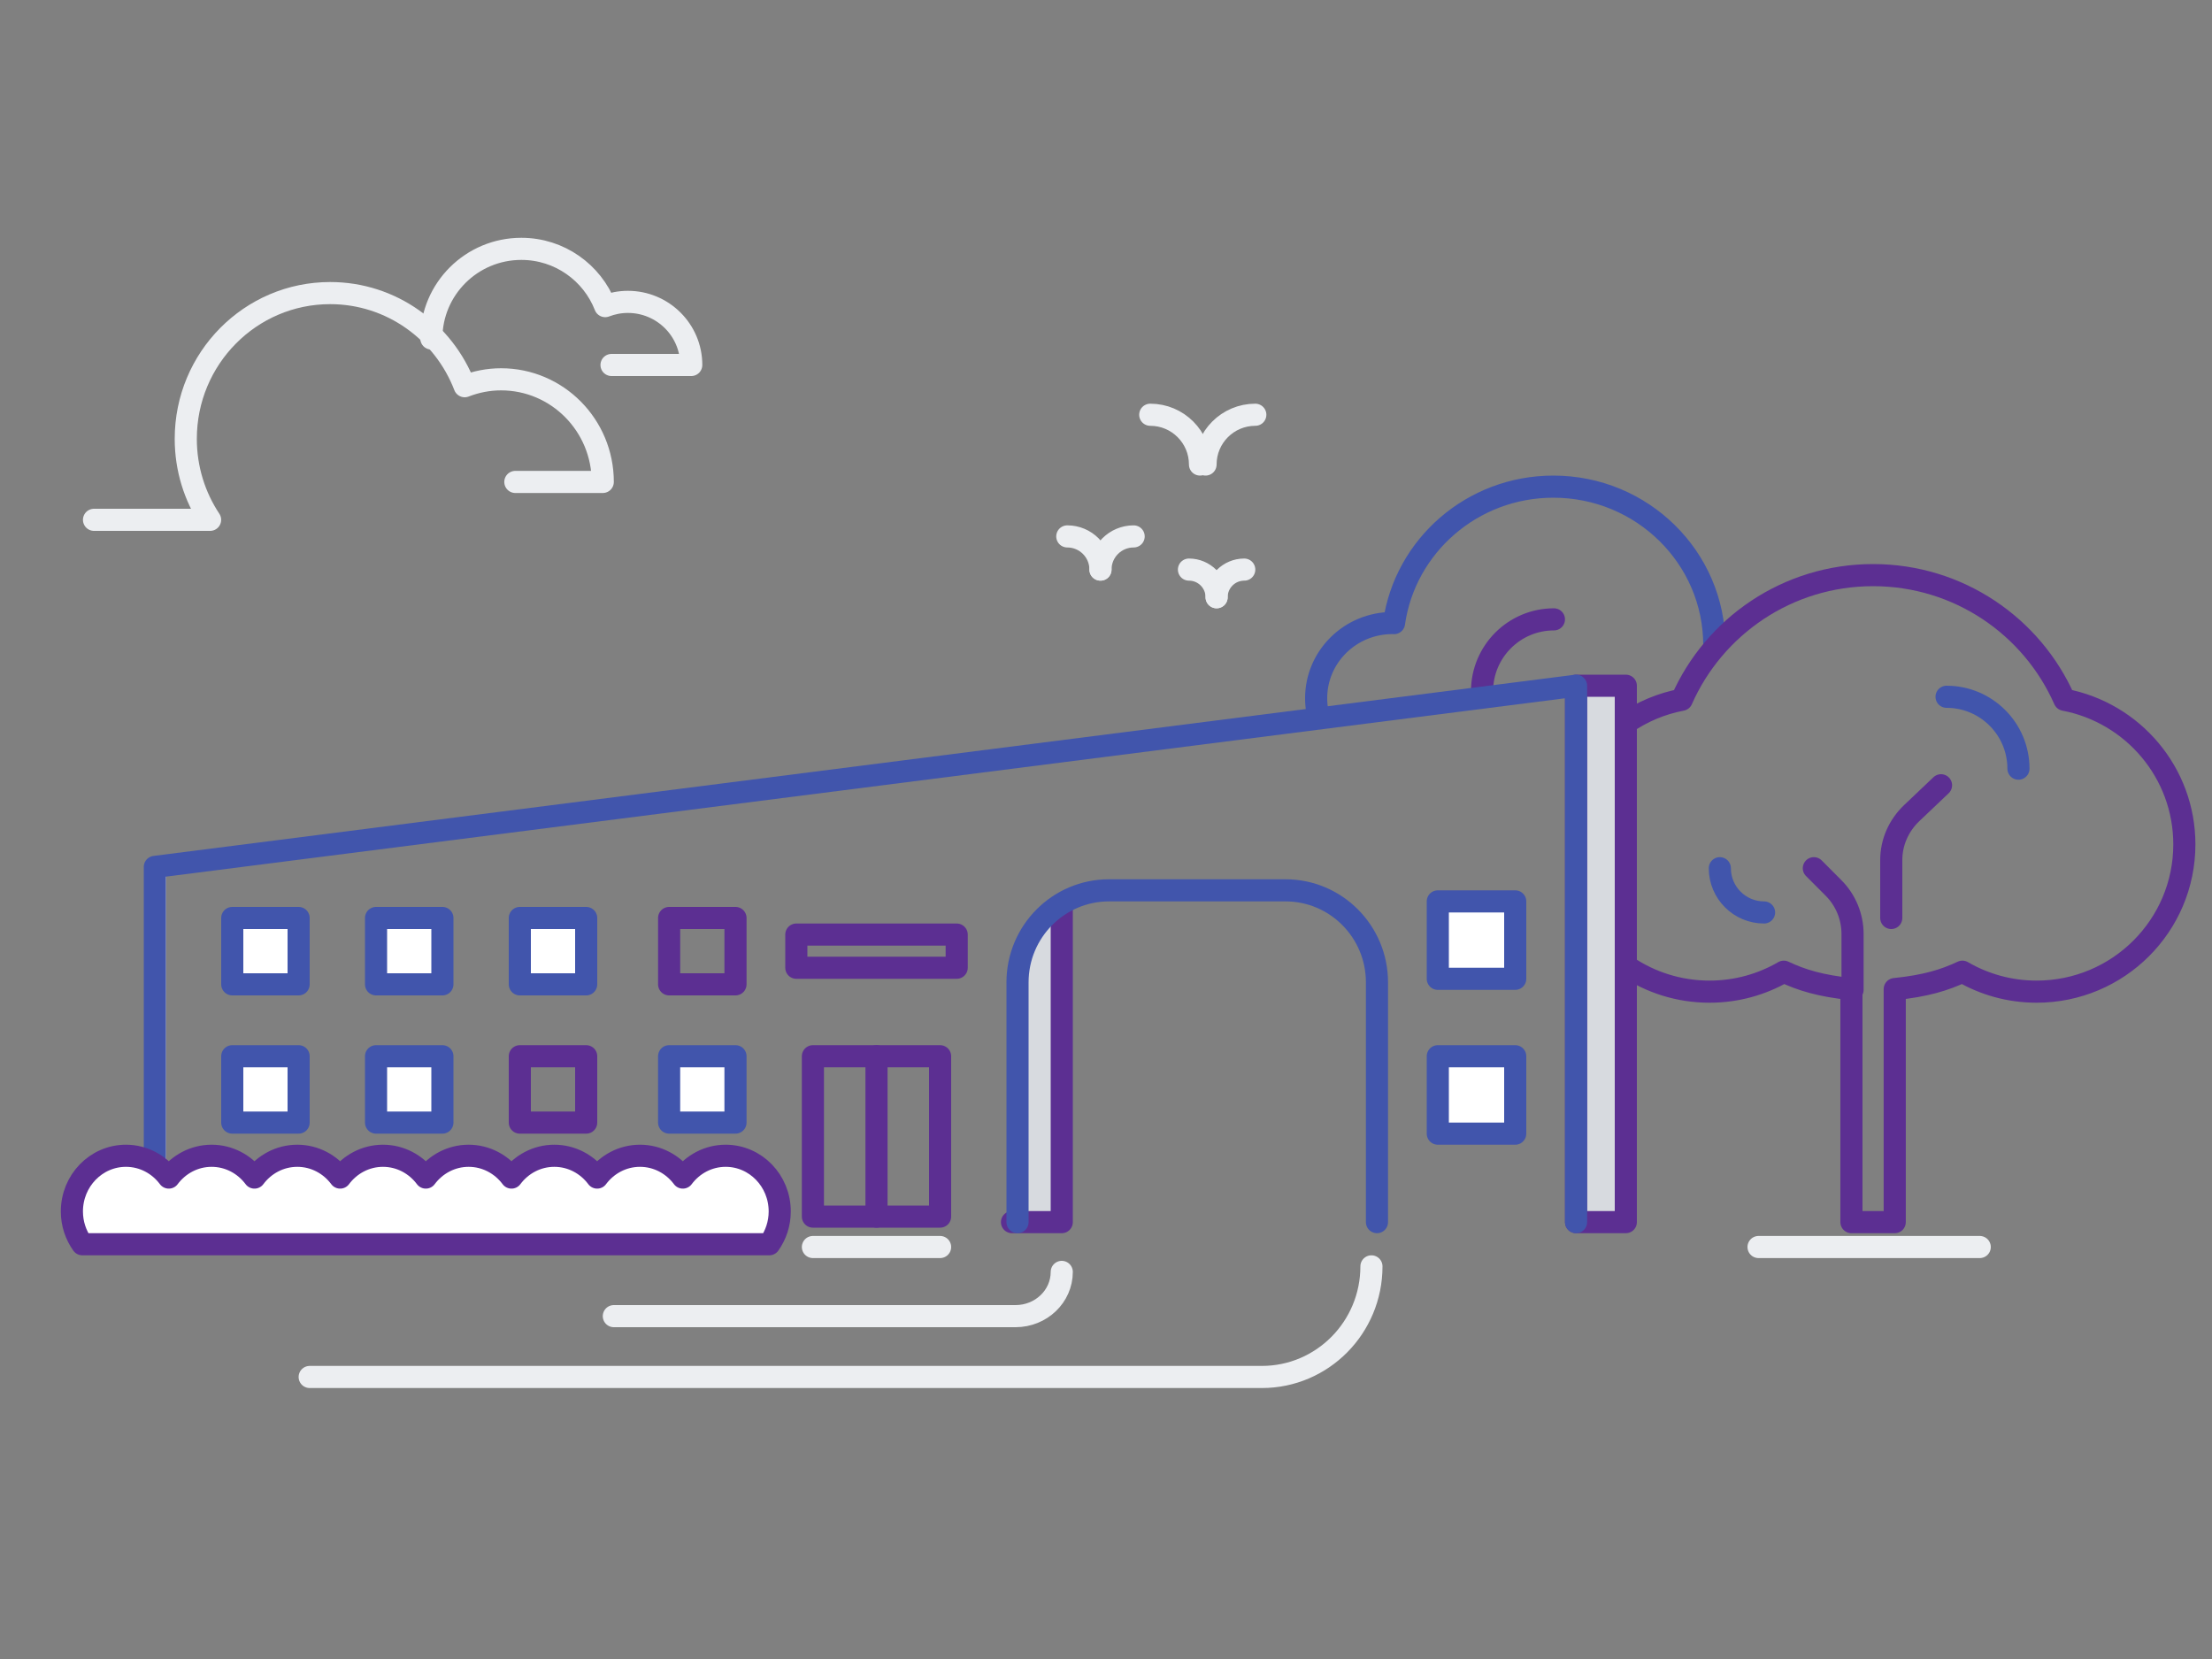 <?xml version="1.0" encoding="UTF-8"?>
<svg width="400px" height="300px" viewBox="0 0 400 300" version="1.1" xmlns="http://www.w3.org/2000/svg" xmlns:xlink="http://www.w3.org/1999/xlink">
    <rect x="0" y="0" width="400" height="300" fill="#808080" stroke="none"/>
    <!-- Generator: Sketch 52.6 (67491) - http://www.bohemiancoding.com/sketch -->
    <title>Mobile Illustrations 4</title>
    <desc>Created with Sketch.</desc>
    <g id="Mobile-Illustrations-4" stroke="none" stroke-width="1" fill="none" fill-rule="evenodd">
        <g id="Group-70" transform="translate(13, 45)">
            <path d="M170,176 L179,176 L179,119 C179,119 170,120.767 170,132.468 L170,176 Z" id="Fill-1" fill="#D7DADF"></path>
            <path d="M268,67 C260.821,67 255,72.821 255,80" id="Stroke-3" stroke="#5C2F92" stroke-width="4" stroke-linecap="round" stroke-linejoin="round"></path>
            <path d="M186,58 C186,54.686 183.314,52 180,52" id="Stroke-5" stroke="#ECEEF1" stroke-width="4" stroke-linecap="round" stroke-linejoin="round"></path>
            <path d="M186,58 C186,54.686 188.686,52 192,52" id="Stroke-7" stroke="#ECEEF1" stroke-width="4" stroke-linecap="round" stroke-linejoin="round"></path>
            <path d="M207,63 C207,60.239 204.761,58 202,58" id="Stroke-9" stroke="#ECEEF1" stroke-width="4" stroke-linecap="round" stroke-linejoin="round"></path>
            <path d="M207,63 C207,60.239 209.239,58 212,58" id="Stroke-11" stroke="#ECEEF1" stroke-width="4" stroke-linecap="round" stroke-linejoin="round"></path>
            <path d="M204,39 C204,34.03 199.971,30 195,30" id="Stroke-13" stroke="#ECEEF1" stroke-width="4" stroke-linecap="round" stroke-linejoin="round"></path>
            <path d="M205,39 C205,34.03 209.029,30 214,30" id="Stroke-15" stroke="#ECEEF1" stroke-width="4" stroke-linecap="round" stroke-linejoin="round"></path>
            <path d="M298,112 C298,116.419 301.582,120 306,120" id="Stroke-17" stroke="#4155AC" stroke-width="4" stroke-linecap="round" stroke-linejoin="round"></path>
            <path d="M297,71.678 C297,55.839 283.97,43 267.899,43 C253.204,43 241.061,53.734 239.084,67.677 C238.988,67.675 238.894,67.663 238.797,67.663 C231.177,67.663 225,73.75 225,81.26 C225,82.198 225.097,83.115 225.28,84" id="Stroke-19" stroke="#4155AC" stroke-width="4" stroke-linecap="round" stroke-linejoin="round"></path>
            <path d="M281.205,129.774 C285.469,132.646 290.609,134.323 296.142,134.323 C301.037,134.323 305.62,133.004 309.566,130.714 C312.764,132.223 316.211,133.29 321.799,133.857 L321.799,176 L329.628,176 L329.628,133.857 C335.216,133.29 338.663,132.223 341.861,130.714 C345.806,133.004 350.39,134.323 355.284,134.323 C370.039,134.323 382,122.4 382,107.692 C382,94.7 372.664,83.887 360.316,81.54 C354.471,68.272 341.182,59 325.713,59 C310.245,59 296.955,68.272 291.111,81.54 C287.414,82.243 283.987,83.704 281,85.756" id="Stroke-21" stroke="#5C2F92" stroke-width="4" stroke-linecap="round" stroke-linejoin="round"></path>
            <path d="M4,49 L24.993,49 C22.214,44.812 20.593,39.774 20.593,34.355 C20.593,19.8 32.283,8 46.702,8 C57.794,8 67.246,14.993 71.029,24.839 C73.076,24.045 75.29,23.592 77.614,23.592 C87.768,23.592 96,31.901 96,42.15 L80.189,42.15" id="Stroke-23" stroke="#ECEEF1" stroke-width="4" stroke-linecap="round" stroke-linejoin="round"></path>
            <path d="M65,16.207 C65,7.256 72.286,0 81.274,0 C88.187,0 94.077,4.3 96.436,10.355 C97.711,9.867 99.092,9.588 100.54,9.588 C106.869,9.588 112,14.698 112,21 L97.583,21" id="Stroke-25" stroke="#ECEEF1" stroke-width="4" stroke-linecap="round" stroke-linejoin="round"></path>
            <path d="M235,184 C235,195.046 226.13,204 215.187,204 L43,204" id="Stroke-27" stroke="#ECEEF1" stroke-width="4" stroke-linecap="round" stroke-linejoin="round"></path>
            <path d="M179,185 C179,189.418 175.258,193 170.642,193 L98,193" id="Stroke-29" stroke="#ECEEF1" stroke-width="4" stroke-linecap="round" stroke-linejoin="round"></path>
            <path d="M16.5,175 L16.5,111" id="Stroke-31" stroke="#ECEEF1" stroke-linecap="round" stroke-linejoin="round"></path>
            <polyline id="Stroke-33" stroke="#5C2F92" stroke-width="4" stroke-linecap="round" stroke-linejoin="round" points="179 119 179 176 170 176"></polyline>
            <polygon id="Fill-35" fill="#D7DADF" points="272 176 281 176 281 79 272 79"></polygon>
            <polygon id="Stroke-37" stroke="#5C2F92" stroke-width="4" stroke-linecap="round" stroke-linejoin="round" points="272 176 281 176 281 79 272 79"></polygon>
            <polygon id="Fill-38" fill="#FFFFFF" points="55 133 67 133 67 121 55 121"></polygon>
            <polygon id="Stroke-39" stroke="#4155AC" stroke-width="4" stroke-linecap="round" stroke-linejoin="round" points="55 133 67 133 67 121 55 121"></polygon>
            <polygon id="Fill-40" fill="#FFFFFF" points="81 133 93 133 93 121 81 121"></polygon>
            <polygon id="Stroke-41" stroke="#4155AC" stroke-width="4" stroke-linecap="round" stroke-linejoin="round" points="81 133 93 133 93 121 81 121"></polygon>
            <polygon id="Stroke-42" stroke="#5C2F92" stroke-width="4" stroke-linecap="round" stroke-linejoin="round" points="108 133 120 133 120 121 108 121"></polygon>
            <polygon id="Fill-43" fill="#FFFFFF" points="29 133 41 133 41 121 29 121"></polygon>
            <polygon id="Stroke-44" stroke="#4155AC" stroke-width="4" stroke-linecap="round" stroke-linejoin="round" points="29 133 41 133 41 121 29 121"></polygon>
            <polygon id="Fill-45" fill="#FFFFFF" points="55 158 67 158 67 146 55 146"></polygon>
            <polygon id="Stroke-46" stroke="#4155AC" stroke-width="4" stroke-linecap="round" stroke-linejoin="round" points="55 158 67 158 67 146 55 146"></polygon>
            <polygon id="Fill-47" fill="#FFFFFF" points="108 158 120 158 120 146 108 146"></polygon>
            <polygon id="Stroke-48" stroke="#4155AC" stroke-width="4" stroke-linecap="round" stroke-linejoin="round" points="108 158 120 158 120 146 108 146"></polygon>
            <polygon id="Stroke-49" stroke="#5C2F92" stroke-width="4" stroke-linecap="round" stroke-linejoin="round" points="81 158 93 158 93 146 81 146"></polygon>
            <polygon id="Fill-50" fill="#FFFFFF" points="29 158 41 158 41 146 29 146"></polygon>
            <polygon id="Stroke-51" stroke="#4155AC" stroke-width="4" stroke-linecap="round" stroke-linejoin="round" points="29 158 41 158 41 146 29 146"></polygon>
            <polygon id="Fill-52" fill="#FFFFFF" points="247 132 261 132 261 118 247 118"></polygon>
            <polygon id="Stroke-53" stroke="#4155AC" stroke-width="4" stroke-linecap="round" stroke-linejoin="round" points="247 132 261 132 261 118 247 118"></polygon>
            <polygon id="Fill-54" fill="#FFFFFF" points="247 160 261 160 261 146 247 146"></polygon>
            <polygon id="Stroke-55" stroke="#4155AC" stroke-width="4" stroke-linecap="round" stroke-linejoin="round" points="247 160 261 160 261 146 247 146"></polygon>
            <polyline id="Stroke-57" stroke="#4155AC" stroke-width="4" stroke-linecap="round" stroke-linejoin="round" points="272 176 272 89.942 272 79 15 111.764 15 166.396"></polyline>
            <path d="M171,176 L171,132.643 C171,123.451 178.408,116 187.547,116 L219.453,116 C228.592,116 236,123.451 236,132.643 L236,176" id="Stroke-58" stroke="#4155AC" stroke-width="4" stroke-linecap="round" stroke-linejoin="round"></path>
            <polygon id="Stroke-59" stroke="#5C2F92" stroke-width="4" stroke-linecap="round" stroke-linejoin="round" points="134 175 157 175 157 146 134 146"></polygon>
            <path d="M145.5,146 L145.5,175" id="Stroke-60" stroke="#5C2F92" stroke-width="4" stroke-linecap="round" stroke-linejoin="round"></path>
            <path d="M134,180.5 L157,180.5" id="Stroke-61" stroke="#ECEEF1" stroke-width="4" stroke-linecap="round" stroke-linejoin="round"></path>
            <path d="M305,180.5 L345,180.5" id="Stroke-62" stroke="#ECEEF1" stroke-width="4" stroke-linecap="round" stroke-linejoin="round"></path>
            <polygon id="Stroke-63" stroke="#5C2F92" stroke-width="4" stroke-linecap="round" stroke-linejoin="round" points="131 130 160 130 160 124 131 124"></polygon>
            <path d="M118.223,164 C115.064,164 112.264,165.549 110.477,167.942 C108.69,165.549 105.889,164 102.731,164 C99.572,164 96.772,165.549 94.985,167.942 C93.197,165.549 90.396,164 87.239,164 C84.08,164 81.28,165.549 79.493,167.942 C77.705,165.549 74.904,164 71.746,164 C68.588,164 65.788,165.549 64,167.942 C62.213,165.549 59.412,164 56.254,164 C53.096,164 50.296,165.549 48.508,167.942 C46.72,165.549 43.92,164 40.762,164 C37.604,164 34.803,165.549 33.016,167.942 C31.228,165.549 28.428,164 25.27,164 C22.111,164 19.311,165.549 17.523,167.942 C15.736,165.549 12.936,164 9.777,164 C4.378,164 0,168.507 0,174.067 C0,176.288 0.707,178.335 1.89,180 L17.383,180 L17.664,180 L32.875,180 L33.156,180 L48.367,180 L48.648,180 L63.86,180 L64.14,180 L79.352,180 L79.633,180 L94.844,180 L95.125,180 L110.336,180 L110.617,180 L126.11,180 C127.293,178.335 128,176.288 128,174.067 C128,168.507 123.623,164 118.223,164" id="Fill-64" fill="#FFFFFF"></path>
            <path d="M118.223,164 C115.064,164 112.264,165.549 110.477,167.942 C108.69,165.549 105.889,164 102.731,164 C99.572,164 96.772,165.549 94.985,167.942 C93.197,165.549 90.396,164 87.239,164 C84.08,164 81.28,165.549 79.493,167.942 C77.705,165.549 74.904,164 71.746,164 C68.588,164 65.788,165.549 64,167.942 C62.213,165.549 59.412,164 56.254,164 C53.096,164 50.296,165.549 48.508,167.942 C46.72,165.549 43.92,164 40.762,164 C37.604,164 34.803,165.549 33.016,167.942 C31.228,165.549 28.428,164 25.27,164 C22.111,164 19.311,165.549 17.523,167.942 C15.736,165.549 12.936,164 9.777,164 C4.378,164 0,168.507 0,174.067 C0,176.288 0.707,178.335 1.89,180 L17.383,180 L17.664,180 L32.875,180 L33.156,180 L48.367,180 L48.648,180 L63.86,180 L64.14,180 L79.352,180 L79.633,180 L94.844,180 L95.125,180 L110.336,180 L110.617,180 L126.11,180 C127.293,178.335 128,176.288 128,174.067 C128,168.507 123.623,164 118.223,164 Z" id="Stroke-65" stroke="#5C2F92" stroke-width="4" stroke-linecap="round" stroke-linejoin="round"></path>
            <path d="M322,134 L322,123.892 C322,120.772 320.764,117.78 318.564,115.574 L315,112" id="Stroke-66" stroke="#5C2F92" stroke-width="4" stroke-linecap="round" stroke-linejoin="round"></path>
            <path d="M338,97 L332.704,102.031 C330.332,104.286 329,107.341 329,110.528 L329,121" id="Stroke-67" stroke="#5C2F92" stroke-width="4" stroke-linecap="round" stroke-linejoin="round"></path>
            <path d="M352,94 C352,86.82 346.179,81 339,81" id="Stroke-68" stroke="#4155AC" stroke-width="4" stroke-linecap="round" stroke-linejoin="round"></path>
        </g>
    </g>
</svg>